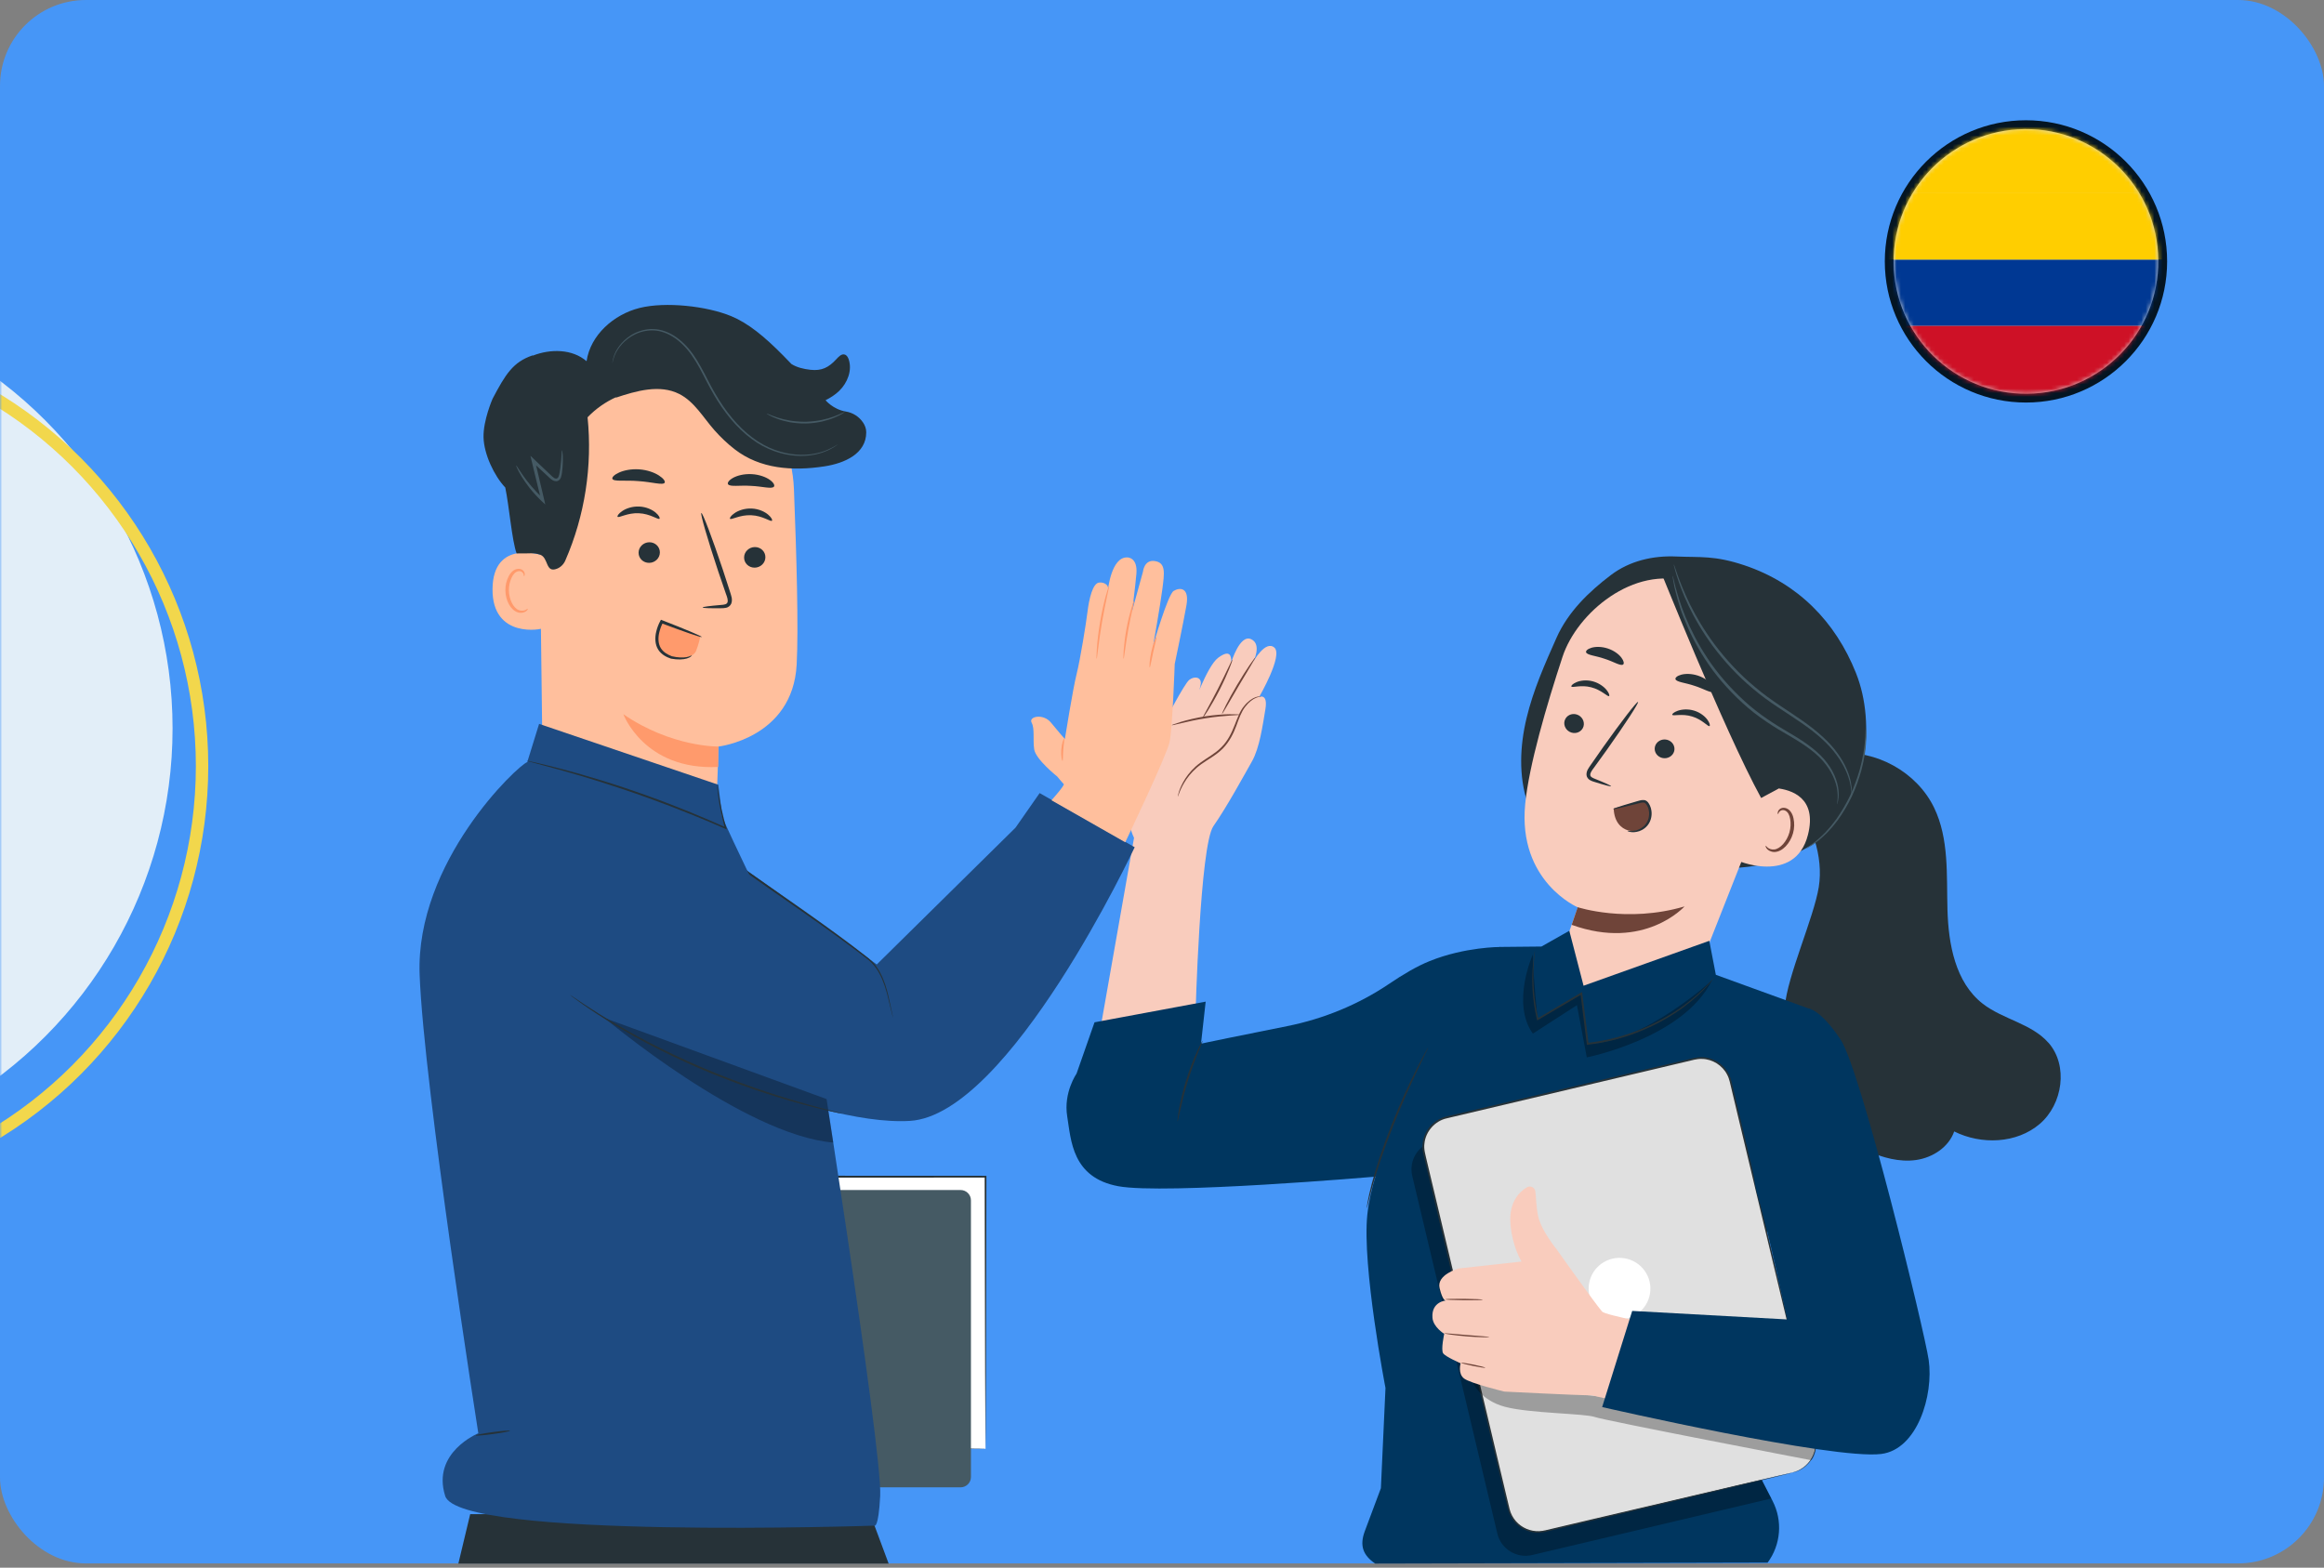 <svg xmlns="http://www.w3.org/2000/svg" width="541" height="365" viewBox="0 0 541 365" fill="none"><rect x="0" y="0" width="541" height="365" fill="#808080" stroke="none"/><rect width="541" height="364" rx="20" fill="#4696F7"></rect><g clip-path="url(#clip0_7399_27746)"><path d="M471.62 93.72C489.768 93.72 504.48 79.008 504.48 60.86C504.48 42.712 489.768 28 471.62 28C453.472 28 438.76 42.712 438.76 60.86C438.76 79.008 453.472 93.72 471.62 93.72Z" fill="#041523"></path><path d="M471.92 91.672C488.935 91.506 502.594 77.577 502.427 60.562C502.261 43.547 488.333 29.889 471.318 30.055C454.303 30.221 440.644 44.15 440.81 61.165C440.977 78.18 454.905 91.838 471.92 91.672Z" fill="url(#paint0_radial_7399_27746)"></path><mask id="mask0_7399_27746" style="mask-type:luminance" maskUnits="userSpaceOnUse" x="440" y="30" width="63" height="62"><path d="M471.932 91.674C488.947 91.502 502.601 77.569 502.429 60.554C502.256 43.539 488.323 29.885 471.308 30.058C454.293 30.23 440.639 44.163 440.812 61.178C440.984 78.193 454.917 91.847 471.932 91.674Z" fill="white"></path></mask><g mask="url(#mask0_7399_27746)"><path d="M422 60.43V64.3V67.9V68.16V72.02V75.88H523.47V72.02V68.16V67.9V64.3V60.43H422Z" fill="#003893"></path><path d="M422 44.99V48.85V52.45V52.71V56.57V60.43H523.47V56.57V52.71V52.45V48.85V44.99H422Z" fill="#FFCE00"></path><path d="M523.47 75.88H422V92.3H523.47V75.88Z" fill="#CE1126"></path><path d="M523.47 29.21H422V44.99H523.47V29.21Z" fill="#FFCE00"></path></g></g><mask id="mask1_7399_27746" style="mask-type:alpha" maskUnits="userSpaceOnUse" x="0" y="0" width="541" height="364"><rect width="541" height="364" rx="20" fill="#4696F7"></rect></mask><g mask="url(#mask1_7399_27746)"><circle cx="-61.414" cy="169.586" r="101.586" fill="#E2EEF8"></circle><circle cx="-53.103" cy="178.359" r="100.142" stroke="#F2D74C" stroke-width="2.887"></circle></g><g clip-path="url(#clip1_7399_27746)"><path d="M476.858 242.786C472.919 238.292 466.248 237.346 461.534 233.669C455.173 228.702 453.57 219.834 453.346 211.792C453.122 203.749 453.743 195.302 450.235 188.05C446.227 179.758 436.712 174.474 427.534 175.427L416.907 185.739C421.742 191.109 424.534 199.41 423.388 206.533C422.242 213.656 416.062 227.224 415.476 234.416C414.209 250.072 420.38 261.458 434.73 267.945C438.272 269.552 442.194 270.617 446.046 270.076C449.899 269.526 453.639 267.094 454.915 263.425C461.232 266.579 469.471 266.261 474.832 261.672C480.193 257.084 481.512 248.087 476.866 242.777L476.858 242.786Z" fill="#263238"></path><path d="M271.081 168.098C271.081 168.098 275.675 159.247 276.821 158.311C277.968 157.374 279.64 157.58 279.536 159.144C279.433 160.708 277.45 165.185 277.45 165.185C277.45 165.185 280.898 155.088 283.613 153.112C286.328 151.136 286.638 152.7 286.638 154.152C286.638 154.152 288.62 147.621 291.232 148.807C293.843 149.993 291.757 154.049 291.757 154.049C291.757 154.049 294.576 148.953 296.661 150.775C298.747 152.596 293.11 162.272 293.11 162.272C293.11 162.272 295.196 161.335 294.576 165.082C293.946 168.828 293.222 174.138 291.447 177.258C289.672 180.377 285.604 187.87 282.466 192.346C279.338 196.823 278.295 236.479 278.295 236.479C278.295 236.479 264.721 244.496 258.145 243.456L255.534 243.043L263.988 195.062C263.988 195.062 262.161 191.728 262.549 185.902C262.945 180.076 271.081 168.106 271.081 168.106V168.098Z" fill="#F9CCBD"></path><path d="M288.611 166.396C288.611 166.465 287.707 166.508 286.259 166.603C284.811 166.706 282.811 166.886 280.622 167.23C278.433 167.574 276.477 168.02 275.063 168.355C273.65 168.691 272.771 168.914 272.753 168.845C272.736 168.794 273.581 168.467 274.977 168.046C276.373 167.634 278.338 167.135 280.545 166.783C282.751 166.439 284.776 166.302 286.233 166.285C287.698 166.267 288.594 166.336 288.594 166.396H288.611Z" fill="#6F4439"></path><path d="M286.888 153.61C286.939 153.636 286.681 154.444 286.155 155.724C285.638 157.005 284.854 158.749 283.897 160.631C282.932 162.512 281.975 164.162 281.243 165.339C280.51 166.508 280.002 167.204 279.95 167.17C279.898 167.135 280.303 166.388 280.967 165.176C281.63 163.965 282.535 162.298 283.492 160.424C284.449 158.551 285.267 156.841 285.862 155.595C286.457 154.349 286.819 153.576 286.879 153.602L286.888 153.61Z" fill="#6F4439"></path><path d="M292.24 153.052C292.292 153.086 291.869 153.825 291.154 155.011C290.361 156.334 289.422 157.907 288.387 159.642C287.37 161.395 286.448 162.976 285.673 164.308C284.974 165.503 284.535 166.233 284.475 166.207C284.423 166.182 284.768 165.391 285.388 164.162C286.009 162.925 286.922 161.241 288 159.428C289.077 157.606 290.111 155.999 290.887 154.856C291.671 153.713 292.188 153.035 292.24 153.06V153.052Z" fill="#6F4439"></path><path d="M274.175 185.472C274.175 185.472 274.175 185.36 274.219 185.154C274.262 184.948 274.339 184.647 274.468 184.269C274.718 183.513 275.167 182.43 275.951 181.227C276.735 180.024 277.873 178.701 279.415 177.584C280.932 176.45 282.811 175.505 284.311 173.992C287.405 170.925 287.672 166.611 289.628 164.368C290.533 163.234 291.55 162.564 292.326 162.306C292.714 162.169 293.033 162.143 293.24 162.126C293.455 162.126 293.567 162.143 293.567 162.16C293.567 162.203 293.11 162.169 292.386 162.469C291.662 162.762 290.714 163.44 289.878 164.557C289.008 165.657 288.43 167.247 287.793 169.009C287.146 170.77 286.198 172.703 284.638 174.293C283.061 175.874 281.165 176.811 279.665 177.902C278.149 178.976 277.02 180.239 276.218 181.391C274.624 183.719 274.27 185.507 274.175 185.464V185.472Z" fill="#6F4439"></path><path d="M432.067 156.738C427.258 144.648 418.458 135.772 406.099 131.622C399.127 129.276 395.757 129.809 390.276 129.568C384.794 129.319 379.373 130.573 375.004 133.881C369.807 137.808 364.998 142.517 362.352 148.463C359.637 154.564 356.905 160.708 355.362 167.204C353.811 173.7 353.5 180.634 355.603 186.976L370.893 194.924C379.735 198.069 388.707 201.24 398.067 201.97C407.427 202.701 417.381 200.716 424.474 194.589C434.334 186.074 436.876 168.837 432.067 156.747V156.738Z" fill="#263238"></path><path d="M417.691 152.055L398.843 136.648L392.999 135.514C380.304 131.527 367.092 142.698 363.739 152.914C360.007 164.265 355.905 178.271 355.043 187.234C353.302 205.261 367.29 211.25 367.29 211.25C367.29 211.25 366.308 213.914 364.386 219.542L362.274 221.141C363.429 231.022 377.986 235.439 393.542 229.484L394.197 228.943L421.552 159.651C422.44 156.506 420.76 153.207 417.691 152.064V152.055Z" fill="#F9CCBD"></path><path d="M364.231 167.763C363.886 168.923 364.584 170.177 365.799 170.555C367.006 170.933 368.264 170.306 368.617 169.146C368.962 167.986 368.264 166.731 367.057 166.353C365.851 165.967 364.584 166.603 364.239 167.763H364.231Z" fill="#263238"></path><path d="M365.79 159.832C365.989 160.192 368.005 159.385 370.393 160.012C372.797 160.605 374.237 162.289 374.573 162.057C374.737 161.963 374.59 161.37 373.969 160.613C373.358 159.866 372.211 158.998 370.72 158.611C369.229 158.233 367.824 158.457 366.963 158.835C366.083 159.204 365.696 159.668 365.799 159.832H365.79Z" fill="#263238"></path><path d="M375.038 183.058C375.081 182.929 373.659 182.284 371.332 181.348C370.738 181.124 370.186 180.858 370.195 180.411C370.169 179.93 370.591 179.346 371.074 178.71C372.03 177.378 373.039 175.986 374.09 174.534C378.322 168.57 381.554 163.604 381.312 163.432C381.071 163.26 377.443 167.96 373.211 173.924C372.185 175.401 371.203 176.802 370.264 178.151C369.85 178.787 369.246 179.466 369.324 180.463C369.367 180.961 369.738 181.408 370.1 181.614C370.462 181.837 370.806 181.932 371.1 182.026C373.495 182.783 374.995 183.186 375.047 183.049L375.038 183.058Z" fill="#263238"></path><path d="M367.273 211.216C367.273 211.216 378.761 214.988 392.137 211.036C392.137 211.036 382.821 221.433 365.868 215.323L367.281 211.207L367.273 211.216Z" fill="#6F4439"></path><path d="M369.221 151.866C369.471 152.553 371.41 152.639 373.504 153.37C375.624 154.031 377.236 155.123 377.839 154.719C378.115 154.513 378.029 153.885 377.443 153.112C376.865 152.339 375.736 151.471 374.288 150.99C372.84 150.508 371.418 150.534 370.496 150.809C369.557 151.084 369.117 151.54 369.221 151.866Z" fill="#263238"></path><path d="M389.733 174.886C389.422 176.055 388.173 176.768 386.94 176.467C385.708 176.166 384.958 174.98 385.26 173.812C385.57 172.643 386.82 171.93 388.052 172.231C389.285 172.532 390.034 173.717 389.733 174.895V174.886Z" fill="#263238"></path><path d="M397.955 169.043C397.593 169.249 396.3 167.522 393.921 166.817C391.56 166.078 389.457 166.783 389.285 166.414C389.198 166.25 389.629 165.812 390.552 165.486C391.465 165.159 392.896 165.004 394.37 165.451C395.843 165.898 396.921 166.817 397.472 167.582C398.032 168.355 398.127 168.948 397.955 169.034V169.043Z" fill="#263238"></path><path d="M398.946 161.069C398.317 161.464 396.653 160.364 394.464 159.677C392.292 158.929 390.293 158.826 390.034 158.139C389.931 157.812 390.379 157.357 391.353 157.09C392.31 156.824 393.775 156.807 395.274 157.305C396.774 157.804 397.938 158.68 398.532 159.453C399.144 160.235 399.23 160.863 398.946 161.069Z" fill="#263238"></path><path d="M409.486 187.302C409.823 186.014 412.107 183.358 413.434 183.496C416.985 183.848 423.061 185.704 420.872 194.357C417.881 206.181 403.902 200.372 403.962 200.028C404.014 199.762 408.314 191.753 409.478 187.302H409.486Z" fill="#F9CCBD"></path><path d="M411.021 196.909C411.081 196.883 411.193 197.107 411.503 197.356C411.805 197.596 412.365 197.854 413.037 197.777C414.408 197.631 415.959 195.912 416.562 193.799C416.864 192.733 416.898 191.65 416.735 190.705C416.588 189.751 416.183 189.004 415.58 188.737C414.985 188.437 414.451 188.703 414.218 188.995C413.977 189.287 413.994 189.545 413.925 189.545C413.882 189.571 413.718 189.287 413.942 188.823C414.054 188.6 414.261 188.359 414.597 188.196C414.942 188.041 415.39 188.024 415.812 188.179C416.709 188.471 417.321 189.519 417.51 190.55C417.743 191.607 417.734 192.828 417.39 194.022C416.709 196.385 414.925 198.31 413.089 198.37C412.201 198.37 411.564 197.949 411.279 197.579C410.986 197.193 410.986 196.918 411.038 196.9L411.021 196.909Z" fill="#6F4439"></path><path d="M413.899 183.676L409.969 185.79C401.101 169.558 385.906 131.149 386.716 133.4C386.716 133.4 396.602 132.593 405.582 137.215C414.554 141.838 431.041 152.296 427.198 163.363C423.354 174.431 413.908 183.668 413.908 183.668L413.899 183.676Z" fill="#263238"></path><path d="M431.059 184.939C431.059 184.939 431.093 184.699 431.093 184.235C431.093 183.771 431.041 183.092 430.878 182.216C430.559 180.488 429.671 178.005 427.792 175.427C425.956 172.807 423.078 170.237 419.63 167.831C416.2 165.391 412.193 163.08 408.538 159.952C404.832 156.884 401.738 153.464 399.23 150.156C396.74 146.831 394.844 143.591 393.447 140.79C392.06 137.98 391.146 135.609 390.552 133.959C390.284 133.177 390.069 132.55 389.897 132.051C389.741 131.613 389.655 131.39 389.629 131.39C389.612 131.39 389.655 131.63 389.776 132.077C389.897 132.524 390.052 133.185 390.319 134.028C390.845 135.703 391.698 138.118 393.051 140.97C394.404 143.823 396.283 147.106 398.774 150.483C401.282 153.842 404.393 157.305 408.142 160.407C411.848 163.569 415.89 165.889 419.312 168.278C422.759 170.641 425.603 173.133 427.447 175.668C429.344 178.168 430.266 180.566 430.654 182.259C431.033 183.96 430.998 184.939 431.067 184.931L431.059 184.939Z" fill="#455A64"></path><path d="M427.654 187.234C427.654 187.234 428.077 186.323 428.016 184.553C427.973 182.808 427.284 180.231 425.388 177.704C423.535 175.127 420.423 172.91 416.89 170.83C413.33 168.777 409.521 166.379 406.048 163.183C402.574 160.003 399.644 156.566 397.412 153.146C395.154 149.744 393.516 146.435 392.344 143.583C391.146 140.73 390.517 138.307 390.034 136.648C389.845 135.858 389.69 135.222 389.569 134.715C389.457 134.277 389.388 134.045 389.362 134.045C389.345 134.045 389.362 134.285 389.44 134.741C389.535 135.256 389.647 135.909 389.793 136.709C390.207 138.393 390.776 140.859 391.93 143.755C393.051 146.659 394.671 150.019 396.921 153.473C399.153 156.944 402.1 160.433 405.617 163.655C409.124 166.886 413.029 169.318 416.588 171.337C420.122 173.382 423.181 175.513 425.026 177.988C426.913 180.42 427.646 182.886 427.758 184.587C427.896 186.306 427.56 187.242 427.646 187.251L427.654 187.234Z" fill="#455A64"></path><path d="M381.924 186.555C382.295 186.46 382.691 186.374 383.053 186.503C383.381 186.624 383.614 186.924 383.795 187.225C384.631 188.66 384.501 190.593 383.476 191.9C382.45 193.206 380.597 193.799 379.003 193.335C377.408 192.87 375.771 191.41 375.65 188.248C377.606 187.766 379.968 187.027 381.924 186.546V186.555Z" fill="#6F4439"></path><path d="M378.856 193.455C378.856 193.334 379.942 193.738 381.459 193.12C382.192 192.819 383.002 192.217 383.467 191.281C383.941 190.361 384.062 189.124 383.631 188.007C383.407 187.466 383.088 186.907 382.657 186.856C382.209 186.787 381.588 187.027 381.063 187.139C380.037 187.397 379.08 187.629 378.184 187.852C376.546 188.239 375.521 188.445 375.495 188.359C375.478 188.282 376.46 187.93 378.081 187.44C378.96 187.182 379.908 186.899 380.925 186.598C381.476 186.478 381.976 186.194 382.752 186.271C383.148 186.323 383.484 186.598 383.691 186.881C383.907 187.165 384.053 187.466 384.182 187.792C384.682 189.09 384.519 190.499 383.95 191.539C383.381 192.604 382.424 193.231 381.597 193.515C379.873 194.082 378.787 193.481 378.839 193.455H378.856Z" fill="#263238"></path><path d="M434.351 169.464C434.351 169.464 434.411 169.919 434.437 170.753C434.463 171.165 434.454 171.672 434.42 172.265C434.394 172.858 434.368 173.528 434.265 174.259C434.222 174.628 434.179 175.015 434.127 175.419C434.058 175.823 433.98 176.235 433.903 176.665C433.774 177.532 433.515 178.426 433.291 179.389C432.756 181.279 432.058 183.333 431.093 185.395C430.119 187.448 428.99 189.305 427.844 190.903C427.223 191.668 426.689 192.441 426.069 193.06C425.776 193.377 425.482 193.695 425.207 193.996C424.914 194.271 424.621 194.537 424.353 194.795C423.819 195.319 423.285 195.723 422.811 196.084C422.578 196.265 422.363 196.428 422.156 196.583C421.949 196.711 421.751 196.84 421.57 196.952C420.863 197.39 420.466 197.614 420.449 197.588C420.389 197.502 422.009 196.6 424.138 194.563C424.405 194.305 424.681 194.039 424.965 193.756C425.233 193.455 425.508 193.137 425.793 192.819C426.387 192.192 426.905 191.418 427.516 190.662C428.628 189.064 429.731 187.234 430.697 185.206C431.645 183.169 432.351 181.15 432.894 179.285C433.127 178.34 433.394 177.455 433.532 176.604C433.618 176.183 433.696 175.771 433.774 175.376C433.834 174.98 433.886 174.602 433.937 174.233C434.058 173.503 434.11 172.841 434.153 172.257C434.213 171.672 434.248 171.174 434.248 170.761C434.273 169.937 434.308 169.481 434.334 169.481L434.351 169.464Z" fill="#455A64"></path><path d="M254.792 238.017L250.604 249.978C250.604 249.978 247.536 254.351 248.432 259.902C249.328 265.453 249.535 274.175 260.317 276.177C271.099 278.179 320.19 273.951 320.19 273.951C320.19 273.951 349.493 219.817 349.269 220.479C349.269 220.479 341.029 220.436 332.79 223.77C329.756 224.99 326.464 226.966 323.499 228.977C316.294 233.858 308.167 237.2 299.626 238.91C289.982 240.844 279.209 243.018 279.579 243.018L280.665 233.205L254.801 238.017H254.792Z" fill="#00365F"></path><path d="M402.773 330.345L421.63 235.026L399.429 226.958L397.903 219.044L368.635 229.501L365.316 216.707L358.827 220.376L349.105 220.47C349.105 220.47 320.802 259.49 318.302 282.75C317.018 294.72 322.525 323.153 322.525 323.153L321.457 346.483L317.716 356.476C316.484 359.775 317.208 362.061 320.138 364.037L411.477 363.823C414.571 359.647 415.02 354.079 412.641 349.464L402.781 330.337L402.773 330.345Z" fill="#00365F"></path><path opacity="0.3" d="M356.827 222.223C356.827 222.223 351.734 233.523 356.827 240.655L367.092 234.021L369.384 246.18C369.384 246.18 391.887 241.737 398.524 228.238C398.524 228.238 382.717 242.82 369.6 243.026L368.126 231.314L357.956 237.303C357.956 237.303 356.905 227.508 356.819 222.223H356.827Z" fill="black"></path><g opacity="0.3"><path d="M412.331 348.88L356.672 362.044C353.061 362.895 349.433 360.669 348.571 357.069L328.757 273.788C327.903 270.188 330.136 266.57 333.747 265.711L391.982 251.937C395.593 251.086 399.222 253.312 400.084 256.912L407.056 338.629C408.263 340.897 412.339 348.88 412.339 348.88H412.331Z" fill="black"></path></g><path d="M394.388 246.48L336.72 260.125C332.95 261.017 330.619 264.787 331.514 268.545L351.203 351.264C352.098 355.023 355.879 357.346 359.649 356.455L417.317 342.81C421.087 341.918 423.418 338.148 422.523 334.39L402.834 251.671C401.939 247.912 398.158 245.588 394.388 246.48Z" fill="#E0E0E0"></path><path d="M417.312 342.839C417.312 342.839 417.381 342.813 417.519 342.77C417.657 342.719 417.864 342.676 418.131 342.564C418.657 342.367 419.432 341.997 420.268 341.275C421.087 340.554 421.957 339.428 422.397 337.881C422.604 337.108 422.699 336.24 422.595 335.321C422.483 334.41 422.19 333.447 421.957 332.425C419.992 324.245 417.157 312.421 413.649 297.813C411.9 290.501 409.986 282.501 407.935 273.908C406.91 269.612 405.849 265.17 404.755 260.59C404.212 258.304 403.652 255.975 403.092 253.621C402.781 252.444 402.626 251.224 402.049 250.184C401.506 249.118 400.652 248.225 399.635 247.572C398.61 246.944 397.412 246.549 396.188 246.541C394.964 246.48 393.758 246.91 392.508 247.176C390.026 247.761 387.518 248.362 384.975 248.964C379.899 250.167 374.719 251.396 369.445 252.641C358.896 255.142 347.976 257.72 336.78 260.375C334.031 260.976 331.885 263.443 331.601 266.175C331.385 267.541 331.842 268.89 332.144 270.265C332.471 271.631 332.79 272.998 333.118 274.355C334.41 279.786 335.686 285.139 336.936 290.406C339.435 300.924 341.848 311.081 344.141 320.747C346.433 330.414 348.614 339.6 350.656 348.201C350.915 349.275 351.165 350.341 351.423 351.389C351.691 352.412 352.19 353.365 352.871 354.147C354.233 355.72 356.31 356.588 358.31 356.493C359.309 356.459 360.283 356.141 361.274 355.926C362.257 355.694 363.222 355.471 364.187 355.239C366.109 354.783 367.988 354.345 369.815 353.915C384.484 350.478 396.352 347.694 404.565 345.769C408.659 344.816 411.848 344.077 414.02 343.578C415.097 343.338 415.916 343.149 416.485 343.02C417.036 342.899 417.329 342.848 417.329 342.848C417.329 342.848 417.054 342.934 416.502 343.071C415.942 343.209 415.123 343.415 414.054 343.673C411.891 344.197 408.711 344.962 404.617 345.95C396.412 347.909 384.553 350.736 369.902 354.233C368.066 354.671 366.196 355.118 364.274 355.574C363.317 355.806 362.343 356.029 361.361 356.261C360.387 356.476 359.404 356.794 358.335 356.845C356.232 356.948 354.043 356.046 352.604 354.388C351.889 353.563 351.354 352.558 351.07 351.484C350.811 350.427 350.562 349.361 350.303 348.287C348.252 339.694 346.063 330.509 343.753 320.842C341.452 311.175 339.03 301.027 336.522 290.51C335.272 285.251 333.997 279.898 332.704 274.467C332.376 273.109 332.058 271.743 331.73 270.377C331.575 269.689 331.394 269.019 331.256 268.306C331.109 267.593 331.084 266.854 331.178 266.132C331.334 264.68 331.98 263.288 332.945 262.179C333.436 261.629 334.005 261.157 334.643 260.77C335.281 260.401 335.979 260.126 336.694 259.937C347.881 257.29 358.809 254.712 369.359 252.22C374.633 250.974 379.813 249.754 384.889 248.551C387.423 247.95 389.94 247.357 392.422 246.773C393.042 246.627 393.663 246.48 394.275 246.334C394.904 246.197 395.559 246.094 396.205 246.128C397.507 246.145 398.774 246.558 399.868 247.228C400.945 247.915 401.85 248.869 402.419 250.004C402.721 250.553 402.919 251.164 403.066 251.765C403.204 252.358 403.35 252.951 403.488 253.535C404.048 255.89 404.6 258.21 405.143 260.504C406.229 265.084 407.28 269.526 408.306 273.831C410.34 282.432 412.236 290.441 413.968 297.753C417.416 312.378 420.208 324.21 422.138 332.399C422.363 333.43 422.647 334.375 422.759 335.321C422.854 336.257 422.759 337.151 422.535 337.933C422.078 339.514 421.182 340.639 420.337 341.361C419.484 342.083 418.691 342.435 418.157 342.624C417.614 342.805 417.329 342.856 417.329 342.856L417.312 342.839Z" fill="#263238"></path><path d="M384.101 301.177C384.738 297.27 382.079 293.588 378.16 292.953C374.242 292.317 370.549 294.969 369.912 298.875C369.274 302.782 371.934 306.464 375.852 307.099C379.77 307.735 383.463 305.083 384.101 301.177Z" fill="white"></path><path opacity="0.3" d="M342.951 321.925C342.788 321.864 344.58 326.015 350.363 327.544C356.146 329.074 368.902 329.074 371.281 329.916C373.659 330.766 421.621 339.969 421.621 339.969C421.621 339.969 422.768 339.376 423.009 334.59C423.25 329.804 342.943 321.925 342.943 321.925H342.951Z" fill="black"></path><path d="M357.387 277.303C357.25 276.443 356.233 275.979 355.474 276.418C353.681 277.457 351.191 279.932 351.613 284.976C352.061 290.389 354.207 293.715 354.207 293.715L339.53 295.33C339.53 295.33 334.367 296.774 335.117 299.893C335.858 303.012 336.574 302.789 336.574 302.789C336.574 302.789 333.161 303.055 333.462 306.819C333.635 308.984 336.194 310.548 336.194 310.548C336.194 310.548 335.384 314.277 335.953 315.085C336.513 315.892 340.012 317.405 340.012 317.405C340.012 317.405 339.314 319.811 340.823 320.954C342.331 322.096 350.208 323.995 350.208 323.995C350.208 323.995 367.075 324.846 370.66 324.889L387.656 328.782V308.803C387.656 308.803 373.711 306.243 372.952 305.366C371.324 303.502 362.3 290.785 362.3 290.785C362.3 290.785 358.809 286.514 358.086 283.24C357.534 280.731 357.62 278.66 357.396 277.303H357.387Z" fill="#F9CCBD"></path><path d="M345.184 302.6C345.184 302.685 343.236 302.746 340.823 302.72C338.409 302.694 336.462 302.608 336.462 302.514C336.462 302.428 338.409 302.368 340.823 302.393C343.227 302.419 345.184 302.505 345.184 302.6Z" fill="#6F4439"></path><path d="M346.726 311.287C346.726 311.33 346.132 311.356 345.175 311.338C344.218 311.321 342.891 311.261 341.426 311.141C339.961 311.02 338.642 310.866 337.694 310.728C336.746 310.591 336.16 310.47 336.16 310.428C336.16 310.385 336.755 310.428 337.711 310.505C338.789 310.599 340.047 310.702 341.443 310.823C342.839 310.934 344.098 311.029 345.175 311.115C346.132 311.192 346.726 311.244 346.726 311.295V311.287Z" fill="#6F4439"></path><path d="M345.787 318.444C345.77 318.53 344.485 318.341 342.925 318.023C341.357 317.706 340.107 317.37 340.124 317.284C340.142 317.199 341.426 317.388 342.986 317.706C344.554 318.023 345.804 318.359 345.787 318.444Z" fill="#6F4439"></path><path d="M421.087 234.855C421.087 234.855 423.707 234.923 428.464 242.029C433.213 249.136 448.046 310.118 448.977 316.631C450.149 324.846 446.348 337.469 437.919 338.517C426.655 339.918 372.961 327.596 372.961 327.596L379.959 305.212L416.045 307.197C416.045 307.197 411.202 284.615 409.28 278.806C406.134 269.311 408.151 238.713 421.096 234.846L421.087 234.855Z" fill="#00365F"></path><path d="M332.497 243.791C332.497 243.791 332.463 243.928 332.351 244.178C332.213 244.47 332.049 244.822 331.851 245.243C331.377 246.223 330.748 247.537 329.972 249.136C328.412 252.435 326.326 257.015 324.292 262.188C322.241 267.361 320.655 272.138 319.655 275.636C319.156 277.388 318.802 278.815 318.561 279.803C318.449 280.258 318.363 280.637 318.285 280.946C318.216 281.204 318.173 281.341 318.156 281.341C318.139 281.341 318.156 281.195 318.19 280.929C318.242 280.611 318.302 280.233 318.38 279.769C318.57 278.763 318.88 277.32 319.345 275.55C320.267 272.018 321.819 267.198 323.879 262.016C325.921 256.826 328.059 252.255 329.696 248.99C330.523 247.357 331.204 246.051 331.704 245.157C331.937 244.753 332.126 244.41 332.282 244.135C332.42 243.903 332.497 243.782 332.514 243.791H332.497Z" fill="#263238"></path><path d="M399.127 227.499C399.127 227.499 398.998 227.697 398.713 228.049C398.42 228.393 398.041 228.934 397.438 229.544C396.3 230.825 394.499 232.552 392.034 234.399C389.569 236.255 386.389 238.171 382.605 239.787C378.822 241.411 374.409 242.691 369.626 243.232L369.41 243.258L369.384 243.043C369.272 242.167 369.152 241.23 369.031 240.277C368.643 237.192 368.264 234.193 367.911 231.332L368.238 231.495C364.541 233.66 361.102 235.671 358.051 237.458L357.836 237.587L357.775 237.346C356.655 232.586 356.595 228.505 356.767 225.703C356.853 224.303 356.991 223.203 357.103 222.464C357.155 222.094 357.215 221.811 357.25 221.622C357.284 221.433 357.31 221.338 357.318 221.338C357.327 221.338 357.318 221.441 357.301 221.63C357.275 221.854 357.249 222.137 357.206 222.481C357.129 223.229 357.025 224.32 356.974 225.72C356.87 228.513 356.982 232.56 358.129 237.269L357.853 237.149C360.895 235.344 364.325 233.316 368.005 231.134L368.29 230.962L368.333 231.289C368.695 234.15 369.074 237.14 369.471 240.234C369.591 241.179 369.712 242.115 369.815 243L369.574 242.803C374.306 242.27 378.684 241.016 382.441 239.434C386.208 237.853 389.379 235.98 391.853 234.176C394.326 232.371 396.145 230.687 397.317 229.45C397.929 228.857 398.334 228.333 398.644 228.006C398.946 227.671 399.11 227.508 399.118 227.516L399.127 227.499Z" fill="#263238"></path><path d="M274.115 261.114C274.115 261.114 274.098 260.83 274.158 260.332C274.21 259.834 274.313 259.12 274.468 258.235C274.779 256.474 275.322 254.051 276.132 251.439C276.942 248.826 277.864 246.523 278.614 244.891C278.985 244.075 279.303 243.421 279.545 242.983C279.777 242.545 279.924 242.304 279.95 242.313C280.01 242.339 279.571 243.353 278.907 245.011C278.243 246.67 277.373 248.972 276.563 251.567C275.761 254.162 275.175 256.551 274.787 258.295C274.399 260.04 274.193 261.122 274.124 261.114H274.115Z" fill="#263238"></path><path d="M229.428 273.969H192.144V337.305H229.428V273.969Z" fill="white"></path><path d="M229.428 337.297C229.428 337.297 229.428 337.185 229.419 336.979C229.419 336.756 229.419 336.463 229.411 336.068C229.411 335.26 229.393 334.083 229.385 332.571C229.368 329.512 229.35 325.078 229.325 319.484C229.299 308.296 229.264 292.486 229.221 273.96L229.428 274.166C217.948 274.166 205.348 274.175 192.144 274.183L192.368 273.96C192.351 298.106 192.334 320.258 192.317 337.297L192.144 337.125C203.546 337.159 212.846 337.194 219.31 337.22C222.533 337.237 225.058 337.254 226.782 337.263C227.635 337.263 228.282 337.28 228.747 337.28C229.195 337.28 229.428 337.297 229.428 337.297C229.428 337.297 229.212 337.305 228.782 337.314C228.333 337.314 227.687 337.323 226.851 337.331C225.127 337.34 222.628 337.357 219.413 337.374C212.923 337.4 203.59 337.426 192.136 337.469H191.963V337.297C191.946 320.258 191.929 298.106 191.911 273.96V273.737H192.136C205.331 273.737 217.939 273.745 229.419 273.754H229.626V273.96C229.583 292.546 229.549 308.4 229.523 319.622C229.497 325.198 229.48 329.615 229.462 332.665C229.454 334.161 229.445 335.321 229.437 336.12C229.437 336.498 229.428 336.79 229.428 337.005C229.428 337.202 229.428 337.297 229.419 337.297H229.428Z" fill="#263238"></path><path d="M223.61 277.062H141.484C140.152 277.062 139.071 278.139 139.071 279.468V343.879C139.071 345.208 140.152 346.285 141.484 346.285H223.61C224.943 346.285 226.024 345.208 226.024 343.879V279.468C226.024 278.139 224.943 277.062 223.61 277.062Z" fill="#455A64"></path><path d="M126.436 188.445L125.557 116.61C124.756 98.746 134.512 83.391 152.447 83.09L154.102 83.159C170.796 83.846 184.163 97.191 184.818 113.843C185.43 129.327 185.904 146.453 185.456 154.727C184.534 171.861 167.228 173.82 167.228 173.82C167.185 173.82 167.125 184.252 166.418 189.588L170.46 201.352L144.044 207.676L126.436 188.462V188.445Z" fill="#FFBF9D"></path><path d="M167.228 173.812C167.228 173.812 156.36 174.001 145.113 166.293C145.113 166.293 149.965 179.406 167.185 178.564L167.228 173.812Z" fill="#FF9A6C"></path><path d="M163.565 141.435C163.565 141.28 165.211 141.065 167.892 140.842C168.572 140.799 169.21 140.696 169.348 140.24C169.529 139.759 169.279 139.02 168.978 138.229C168.409 136.571 167.814 134.844 167.194 133.022C164.729 125.615 162.97 119.532 163.263 119.437C163.565 119.343 165.806 125.263 168.279 132.67C168.874 134.5 169.434 136.236 169.977 137.903C170.201 138.676 170.606 139.561 170.219 140.558C170.012 141.056 169.503 141.4 169.072 141.495C168.633 141.606 168.254 141.598 167.917 141.606C165.237 141.641 163.574 141.581 163.565 141.435Z" fill="#263238"></path><path d="M126.436 129.362C126.152 129.224 114.767 125.392 114.655 137.13C114.543 148.867 126.385 146.556 126.411 146.221C126.436 145.886 126.436 129.37 126.436 129.37V129.362Z" fill="#FFBF9D"></path><path d="M122.851 141.735C122.799 141.701 122.644 141.873 122.3 142.027C121.963 142.182 121.377 142.277 120.765 142.045C119.524 141.581 118.499 139.596 118.464 137.482C118.447 136.416 118.68 135.402 119.068 134.56C119.438 133.71 119.998 133.108 120.628 133.005C121.248 132.868 121.688 133.246 121.834 133.581C121.989 133.907 121.912 134.148 121.972 134.165C122.007 134.191 122.231 133.967 122.136 133.486C122.093 133.254 121.955 132.971 121.679 132.747C121.403 132.515 120.981 132.395 120.55 132.438C119.645 132.489 118.818 133.314 118.387 134.234C117.913 135.162 117.62 136.296 117.646 137.499C117.697 139.862 118.895 142.088 120.593 142.595C121.42 142.818 122.11 142.577 122.472 142.302C122.843 142.019 122.903 141.752 122.86 141.735H122.851Z" fill="#FF9A6C"></path><path d="M191.877 108.585C184.5 109.719 176.924 109.177 171.029 104.606C169.331 103.291 167.754 101.788 166.306 100.155C163.694 97.199 161.652 93.513 158.127 91.726C153.585 89.423 148.121 90.995 143.294 92.611L143.501 92.43C140.985 93.556 138.683 95.171 136.779 97.156C137.934 108.464 136.158 120.073 131.599 130.496C131.228 131.355 130.539 132.06 129.668 132.404C126.91 133.495 127.764 129.843 125.712 129.138C124.144 128.597 123.377 128.932 120.257 128.838C119.171 125.89 118.533 117.856 117.62 113.508C115.043 110.793 112.655 105.74 112.561 101.805C112.466 97.861 114.664 92.843 114.664 92.843C117.646 87.197 119.378 84.31 123.954 82.746L124.058 82.789C128.169 81.191 133.211 81.225 136.546 84.095C137.451 77.986 142.881 73.2 148.896 71.696C154.903 70.201 164.505 71.241 170.227 73.612C174.131 75.228 177.906 78.304 182.285 82.738C182.871 83.322 183.457 83.932 184.06 84.568C184.112 84.62 184.155 84.68 184.206 84.731C185.473 85.539 187.042 85.917 188.662 86.097C191.274 86.39 192.903 85.573 194.678 83.64C195.221 83.056 195.893 82.308 196.66 82.557C197.143 82.712 197.41 83.21 197.574 83.691C198.418 86.235 197.289 89.122 195.368 90.995C194.437 91.897 193.342 92.602 192.179 93.178C192.179 93.178 193.92 95.326 196.919 95.816C198.531 96.074 199.987 97.002 200.892 98.351C201.34 99.004 201.65 99.777 201.65 100.645C201.65 105.594 196.703 107.846 191.894 108.585H191.877Z" fill="#263238"></path><path d="M195.031 103.446C195.031 103.446 194.988 103.489 194.893 103.566C194.773 103.652 194.635 103.747 194.463 103.876C194.273 104.013 194.032 104.176 193.73 104.331C193.428 104.494 193.092 104.701 192.679 104.872C191.067 105.611 188.499 106.333 185.292 106.11C182.121 105.895 178.32 104.726 174.942 102.166C171.529 99.657 168.547 95.988 166.125 91.803C164.892 89.706 163.901 87.567 162.798 85.582C161.703 83.597 160.488 81.767 159.006 80.306C157.541 78.845 155.843 77.754 154.076 77.247C153.197 76.972 152.309 76.903 151.465 76.92C150.611 76.955 149.81 77.118 149.06 77.35C147.569 77.831 146.362 78.63 145.44 79.464C144.518 80.306 143.898 81.191 143.467 81.956C142.665 83.528 142.613 84.542 142.544 84.525C142.544 84.525 142.544 84.465 142.562 84.344C142.588 84.198 142.613 84.027 142.648 83.82C142.734 83.365 142.941 82.695 143.32 81.887C143.734 81.096 144.354 80.177 145.277 79.301C146.199 78.433 147.423 77.591 148.957 77.084C149.724 76.835 150.551 76.654 151.439 76.611C152.318 76.594 153.249 76.654 154.162 76.929C155.998 77.445 157.756 78.562 159.264 80.048C160.79 81.526 162.031 83.399 163.134 85.393C164.255 87.386 165.246 89.526 166.47 91.605C168.874 95.764 171.813 99.39 175.157 101.874C178.475 104.417 182.181 105.586 185.31 105.835C188.464 106.093 191.007 105.422 192.61 104.735C194.23 104.039 195.006 103.412 195.031 103.455V103.446Z" fill="#455A64"></path><path d="M196.686 95.91C196.686 95.91 196.479 96.082 196.066 96.331C195.652 96.589 195.023 96.907 194.221 97.234C193.42 97.577 192.437 97.887 191.317 98.153C190.196 98.394 188.938 98.565 187.611 98.6C186.284 98.617 185.017 98.497 183.888 98.308C182.759 98.093 181.759 97.818 180.949 97.508C180.139 97.208 179.492 96.916 179.07 96.675C178.648 96.443 178.415 96.306 178.432 96.28C178.467 96.211 179.415 96.709 181.043 97.234C181.854 97.5 182.845 97.74 183.957 97.93C185.068 98.101 186.309 98.204 187.611 98.187C188.912 98.153 190.145 97.998 191.248 97.784C192.351 97.552 193.334 97.268 194.126 96.967C195.729 96.374 196.652 95.841 196.695 95.902L196.686 95.91Z" fill="#455A64"></path><path d="M130.832 104.847C130.875 104.847 130.944 105.233 130.996 105.947C131.039 106.66 131.056 107.708 130.935 109.014C130.849 109.676 130.849 110.346 130.573 111.18C130.444 111.583 129.987 112.082 129.393 112.039C128.832 112.004 128.436 111.687 128.083 111.394C126.781 110.191 125.368 108.885 123.877 107.51L124.497 107.15C124.695 107.957 124.894 108.808 125.109 109.667C125.661 112.03 126.195 114.282 126.678 116.344L126.936 117.461L126.1 116.679C123.885 114.591 122.368 112.486 121.429 110.948C120.49 109.401 120.102 108.413 120.162 108.387C120.335 108.267 122.153 112.151 126.566 116.172L125.997 116.507C125.497 114.453 124.945 112.202 124.368 109.848C124.161 108.988 123.963 108.138 123.765 107.33L123.472 106.11L124.385 106.978C125.85 108.378 127.238 109.693 128.522 110.913C128.815 111.188 129.151 111.412 129.418 111.429C129.686 111.446 129.901 111.274 130.03 110.965C130.263 110.346 130.332 109.573 130.435 108.963C130.789 106.419 130.711 104.855 130.823 104.847H130.832Z" fill="#455A64"></path><path d="M163.039 148.171C162.841 148.171 154.033 144.734 154.033 144.734C154.033 144.734 151.482 149.812 154.567 152.15C157.653 154.487 161.402 153.009 162.005 151.617C162.6 150.225 163.039 148.171 163.039 148.171Z" fill="#FF9A6C"></path><path d="M161.057 152.596C161.005 152.528 160.643 152.854 159.816 152.992C159.015 153.138 157.782 153.121 156.369 152.785H156.394C155.472 152.433 154.429 151.883 153.818 150.878C153.214 149.881 153.154 148.506 153.49 147.174C153.688 146.375 153.981 145.585 154.343 144.915L153.895 145.078C156.567 146.083 158.92 146.925 160.609 147.51C162.298 148.085 163.332 148.395 163.367 148.309C163.401 148.223 162.427 147.767 160.781 147.071C159.135 146.375 156.817 145.439 154.162 144.408L153.861 144.287L153.714 144.562C153.3 145.327 152.99 146.126 152.775 147.011C152.413 148.446 152.464 150.053 153.223 151.247C153.99 152.45 155.205 153.017 156.213 153.353H156.231C157.756 153.636 159.04 153.567 159.894 153.31C160.764 153.06 161.083 152.614 161.048 152.596H161.057Z" fill="#263238"></path><path d="M178.174 129.74C178.174 131.063 177.053 132.146 175.683 132.163C174.312 132.18 173.209 131.123 173.218 129.8C173.218 128.477 174.338 127.385 175.709 127.368C177.079 127.351 178.182 128.408 178.174 129.731V129.74Z" fill="#263238"></path><path d="M179.708 121.233C179.389 121.551 177.57 120.064 174.898 119.961C172.235 119.815 170.219 121.121 169.943 120.778C169.805 120.623 170.141 120.047 171.02 119.454C171.882 118.861 173.339 118.32 175.002 118.397C176.665 118.475 178.036 119.154 178.811 119.815C179.604 120.485 179.863 121.087 179.699 121.224L179.708 121.233Z" fill="#263238"></path><path d="M153.611 128.623C153.611 129.946 152.49 131.029 151.12 131.046C149.75 131.063 148.646 130.006 148.655 128.683C148.655 127.36 149.775 126.268 151.146 126.251C152.516 126.234 153.619 127.291 153.611 128.614V128.623Z" fill="#263238"></path><path d="M153.533 120.769C153.214 121.087 151.387 119.6 148.724 119.497C146.061 119.351 144.044 120.657 143.768 120.314C143.63 120.159 143.967 119.583 144.846 118.99C145.707 118.397 147.164 117.856 148.827 117.933C150.491 118.011 151.861 118.69 152.637 119.351C153.43 120.021 153.68 120.623 153.524 120.76L153.533 120.769Z" fill="#263238"></path><path d="M154.74 112.374C154.352 113.044 151.792 112.219 148.638 112.013C145.492 111.747 142.838 112.193 142.553 111.472C142.424 111.128 142.984 110.527 144.113 110.02C145.233 109.504 146.949 109.143 148.836 109.281C150.723 109.418 152.361 110.037 153.395 110.707C154.438 111.377 154.903 112.047 154.731 112.374H154.74Z" fill="#263238"></path><path d="M180.156 113.319C179.587 113.912 177.432 113.225 174.812 113.122C172.201 112.941 169.977 113.405 169.486 112.752C169.271 112.434 169.633 111.833 170.615 111.274C171.58 110.724 173.192 110.295 174.985 110.389C176.777 110.484 178.32 111.085 179.216 111.729C180.121 112.383 180.406 113.018 180.156 113.311V113.319Z" fill="#263238"></path><path d="M136.158 234.064C142.07 239.692 188.654 262.368 211.829 260.968C235.004 259.567 264.143 197.253 264.143 197.253L242.02 184.647L236.4 192.699L204.098 224.552C204.098 224.552 169.684 199.349 162.315 194.795C154.947 190.241 142.657 176.244 125.101 191.298C107.545 206.352 124.084 222.567 136.158 234.055V234.064Z" fill="#1E4B82"></path><path d="M246.096 180.781C246.096 180.781 241.08 176.802 240.744 174.431C240.408 172.059 240.916 169.687 240.149 168.244C239.382 166.8 242.873 166.044 244.657 168.244C246.441 170.444 247.889 172.059 247.889 172.059C247.889 172.059 249.759 160.364 250.612 156.979C251.466 153.593 252.819 145.198 253.163 142.405C253.5 139.613 254.353 135.626 255.964 135.626C257.576 135.626 256.387 135.626 256.387 135.626C256.387 135.626 258.257 135.798 257.912 137.405C257.912 137.405 258.679 129.525 262.497 129.783C262.497 129.783 264.876 129.783 264.54 133.598C264.204 137.413 263.523 142.328 263.523 142.328L266.074 133.091C266.074 133.091 266.333 130.212 268.875 130.633C271.417 131.055 271.081 133.349 270.573 137.241C270.064 141.142 268.453 150.208 268.453 150.208C268.453 150.208 271.848 138.427 273.21 137.585C274.572 136.743 276.951 136.657 276.184 140.971C275.416 145.284 273.46 154.607 273.46 154.607C273.46 154.607 272.952 169.516 272.271 172.738C271.59 175.96 261.946 196.101 261.946 196.101L244.778 186.323C244.778 186.323 247.889 182.826 247.63 182.568C247.372 182.31 246.105 180.789 246.105 180.789L246.096 180.781Z" fill="#FFBF9D"></path><path d="M247.725 171.973C247.846 172.007 247.613 173.142 247.51 174.559C247.398 175.969 247.467 177.129 247.337 177.146C247.225 177.163 246.949 175.994 247.061 174.525C247.165 173.056 247.613 171.939 247.725 171.973Z" fill="#FF9A6C"></path><path d="M255.284 153.396C255.223 153.396 255.232 152.425 255.344 150.861C255.456 149.297 255.697 147.149 256.094 144.786C256.499 142.431 256.981 140.317 257.395 138.805C257.809 137.293 258.128 136.373 258.179 136.391C258.24 136.408 258.033 137.353 257.705 138.874C257.378 140.395 256.938 142.509 256.533 144.854C256.137 147.2 255.844 149.331 255.654 150.887C255.456 152.433 255.344 153.396 255.284 153.387V153.396Z" fill="#FF9A6C"></path><path d="M261.558 153.396C261.498 153.396 261.498 152.614 261.584 151.359C261.679 150.105 261.877 148.386 262.213 146.504C262.558 144.622 262.971 142.938 263.325 141.735C263.678 140.532 263.954 139.802 264.014 139.819C264.074 139.836 263.911 140.592 263.635 141.813C263.359 143.033 262.997 144.717 262.652 146.59C262.316 148.463 262.066 150.165 261.894 151.402C261.722 152.639 261.618 153.404 261.549 153.404L261.558 153.396Z" fill="#FF9A6C"></path><path d="M267.643 155.38C267.522 155.372 267.574 153.731 268.013 151.754C268.444 149.778 269.09 148.266 269.203 148.309C269.323 148.352 268.875 149.907 268.453 151.849C268.022 153.791 267.772 155.389 267.643 155.38Z" fill="#FF9A6C"></path><path d="M207.933 237.011C207.933 237.011 207.899 236.925 207.839 236.745C207.778 236.539 207.709 236.281 207.614 235.946C207.433 235.207 207.184 234.167 206.865 232.844C206.529 231.503 206.141 229.845 205.374 228.041C204.986 227.147 204.52 226.21 203.865 225.317C203.219 224.414 202.374 223.615 201.383 222.876C197.453 219.852 192.67 216.389 187.292 212.625C181.923 208.862 175.967 204.789 169.822 200.355C166.745 198.146 163.746 195.99 160.79 193.988C157.842 191.985 154.912 190.155 152.146 188.402C150.749 187.552 149.362 186.761 147.931 186.22C147.207 185.953 146.5 185.764 145.742 185.721C145.371 185.678 145.001 185.644 144.63 185.61C144.26 185.592 143.898 185.584 143.536 185.567C140.631 185.464 137.934 185.919 135.546 186.538C130.763 187.827 127.203 189.786 124.833 191.204C123.644 191.917 122.748 192.51 122.144 192.922C121.86 193.111 121.627 193.266 121.455 193.386C121.3 193.489 121.214 193.541 121.214 193.532C121.214 193.532 121.283 193.463 121.429 193.352C121.601 193.223 121.817 193.06 122.093 192.853C122.679 192.415 123.558 191.796 124.739 191.057C127.083 189.588 130.634 187.569 135.46 186.228C137.865 185.584 140.588 185.103 143.536 185.189C143.906 185.197 144.277 185.214 144.647 185.223C145.018 185.257 145.397 185.3 145.776 185.335C146.526 185.378 147.328 185.575 148.06 185.842C149.543 186.4 150.948 187.191 152.361 188.041C155.145 189.794 158.066 191.607 161.031 193.609C163.996 195.612 167.004 197.768 170.072 199.977C176.208 204.411 182.155 208.492 187.516 212.273C192.877 216.054 197.651 219.542 201.564 222.61C202.555 223.357 203.434 224.208 204.081 225.136C204.744 226.056 205.21 227.018 205.589 227.929C206.339 229.768 206.701 231.435 207.011 232.784C207.296 234.116 207.52 235.164 207.683 235.903C207.761 236.238 207.813 236.504 207.864 236.711C207.899 236.891 207.916 236.986 207.907 236.994L207.933 237.011Z" fill="#263238"></path><path d="M106.7 364.037L109.458 352.523H202.581L206.865 364.037H106.7Z" fill="#263238"></path><path d="M122.756 177.429C120.524 178.168 96.685 200.681 97.685 226.941C98.676 253.2 111.345 333.697 111.345 333.697C111.345 333.697 100.417 338.156 103.64 348.313C106.872 358.469 203.564 355.204 203.564 355.204C203.564 355.204 204.486 356.029 204.9 348.278C205.477 337.538 188.852 233.136 188.852 233.136C188.852 233.136 174.356 204.024 168.159 190.353L167.219 182.705L125.497 168.536L122.739 177.438L122.756 177.429Z" fill="#1E4B82"></path><path opacity="0.3" d="M140.726 237.011C140.726 237.011 173.011 264.224 193.98 266.02L192.42 255.889L140.717 237.011H140.726Z" fill="black"></path><path d="M132.633 231.606C132.633 231.606 132.849 231.718 133.236 231.976C133.659 232.26 134.219 232.629 134.926 233.102C135.65 233.6 136.546 234.201 137.606 234.863C138.666 235.533 139.847 236.324 141.209 237.123C142.553 237.948 144.035 238.833 145.647 239.735C147.242 240.672 149 241.583 150.836 242.571C154.533 244.487 158.661 246.472 163.074 248.379C167.495 250.27 171.779 251.894 175.717 253.277C179.656 254.635 183.241 255.769 186.275 256.628C187.783 257.084 189.162 257.436 190.377 257.771C191.584 258.106 192.627 258.373 193.489 258.588C194.307 258.802 194.962 258.974 195.454 259.095C195.902 259.215 196.135 259.284 196.135 259.301C196.135 259.318 195.893 259.275 195.436 259.181C194.945 259.077 194.282 258.931 193.446 258.751C192.584 258.562 191.532 258.321 190.317 258.012C189.102 257.703 187.714 257.367 186.197 256.938C183.146 256.113 179.552 255.013 175.597 253.673C171.649 252.306 167.349 250.691 162.919 248.792C158.497 246.884 154.361 244.874 150.663 242.94C148.827 241.944 147.078 241.015 145.483 240.062C143.872 239.142 142.398 238.24 141.062 237.398C139.709 236.582 138.537 235.774 137.485 235.078C136.434 234.391 135.555 233.772 134.84 233.248C134.15 232.749 133.607 232.354 133.193 232.053C132.823 231.778 132.633 231.624 132.642 231.615L132.633 231.606Z" fill="#263238"></path><path d="M166.926 182.705C166.926 182.705 166.987 182.946 167.064 183.41C167.15 183.917 167.262 184.596 167.4 185.438C167.702 187.191 168.202 189.717 169.072 192.759L169.167 193.103L168.84 192.956C164.151 190.903 157.877 188.308 150.887 185.79C143.182 183.006 136.081 180.849 130.918 179.406C128.367 178.71 126.281 178.143 124.782 177.739C124.092 177.55 123.541 177.404 123.11 177.292C122.73 177.18 122.532 177.12 122.532 177.103C122.532 177.086 122.739 177.12 123.127 177.206C123.558 177.301 124.118 177.421 124.816 177.575C126.281 177.911 128.393 178.426 130.996 179.105C136.193 180.48 143.32 182.585 151.034 185.378C158.032 187.895 164.306 190.542 168.978 192.656L168.745 192.853C167.909 189.786 167.461 187.242 167.211 185.472C167.09 184.587 167.013 183.9 166.969 183.427C166.926 182.955 166.918 182.714 166.935 182.705H166.926Z" fill="#263238"></path><path d="M118.723 333.112C118.74 333.233 116.965 333.576 114.758 333.877C112.552 334.178 110.751 334.324 110.733 334.195C110.716 334.075 112.492 333.731 114.698 333.43C116.904 333.129 118.706 332.983 118.723 333.112Z" fill="#263238"></path></g><defs><radialGradient id="paint0_radial_7399_27746" cx="0" cy="0" r="1" gradientUnits="userSpaceOnUse" gradientTransform="translate(463.665 47.337) scale(34.76 34.76)"><stop stop-color="#F2F2F2"></stop><stop offset="1" stop-color="#D6D6D6"></stop></radialGradient><clipPath id="clip0_7399_27746"><rect width="101.47" height="65.73" fill="white" transform="translate(422 28)"></rect></clipPath><clipPath id="clip1_7399_27746"><rect width="400.693" height="293.261" fill="white" transform="translate(79 71)"></rect></clipPath></defs></svg>